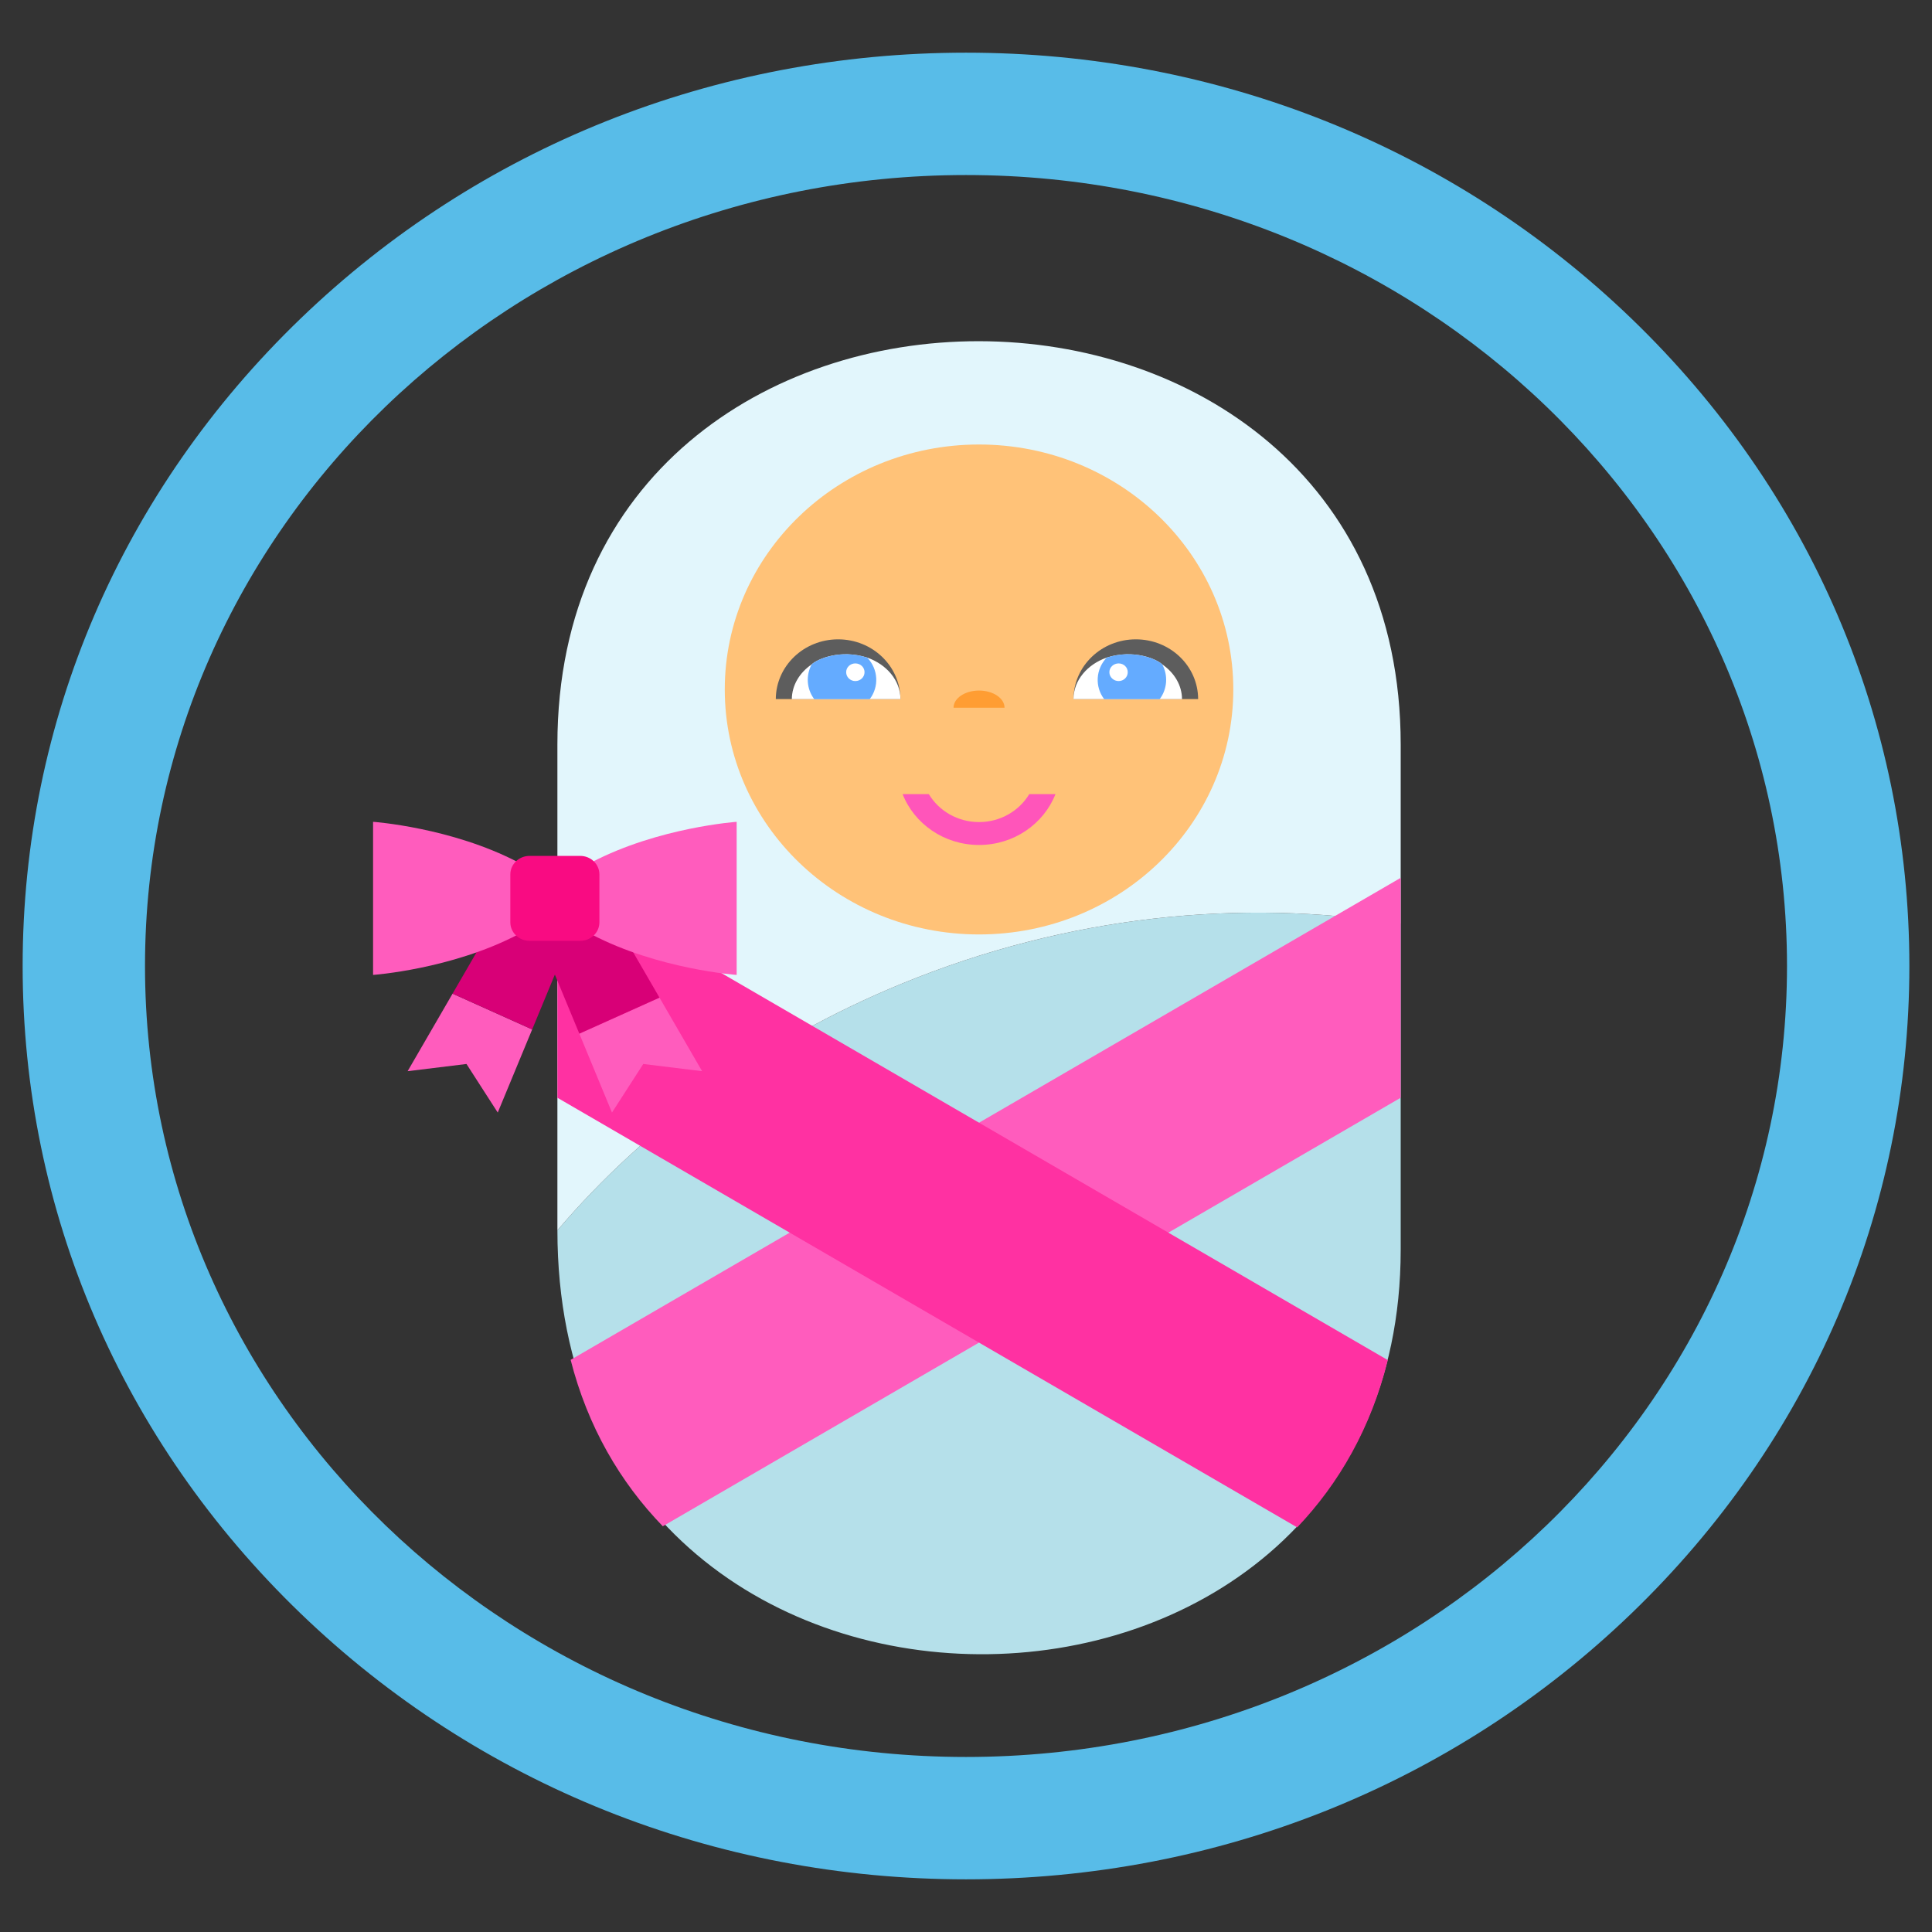 <?xml version="1.0" encoding="utf-8"?>
<!-- Generator: Adobe Illustrator 16.0.0, SVG Export Plug-In . SVG Version: 6.00 Build 0)  -->
<!DOCTYPE svg PUBLIC "-//W3C//DTD SVG 1.0//EN" "http://www.w3.org/TR/2001/REC-SVG-20010904/DTD/svg10.dtd">
<svg version="1.0" id="Capa_1" xmlns="http://www.w3.org/2000/svg" xmlns:xlink="http://www.w3.org/1999/xlink" x="0px" y="0px"
	 width="300px" height="300px" viewBox="0 0 300 300" enable-background="new 0 0 300 300" xml:space="preserve">
<rect x="0" y="0" width="300" height="300" fill="#333333" stroke="none"/>
<g>
	<path fill="#58BCE8" d="M150,27.179c70.409,0,127.485,54.989,127.485,122.821c0,67.832-57.076,122.821-127.485,122.821
		c-70.407,0-127.484-54.989-127.484-122.821C22.516,82.167,79.593,27.179,150,27.179 M150,8.179
		c-38.994,0-75.689,14.664-103.327,41.291C18.842,76.281,3.516,111.984,3.516,150c0,38.016,15.327,73.719,43.157,100.53
		C74.31,277.157,111.006,291.821,150,291.821c38.995,0,75.691-14.664,103.329-41.291c27.829-26.812,43.156-62.515,43.156-100.53
		c0-38.016-15.327-73.719-43.156-100.531C225.69,22.843,188.994,8.179,150,8.179L150,8.179z"/>
</g>
<g>
	<path fill="#B5E0EA" d="M217.499,143.481v50.579c0,83.514-130.945,84.979-130.945-3.016c13.646-16,31.775-29.392,53.476-38.301
		C165.743,142.187,192.688,139.471,217.499,143.481z"/>
	<path fill="#E2F6FC" d="M217.499,115.611v27.87c-24.812-4.011-51.756-1.295-77.47,9.263c-21.701,8.91-39.831,22.301-53.477,38.303
		v-75.436C86.554,31.938,217.499,32.273,217.499,115.611z"/>
	<ellipse fill="#FFC278" cx="152.024" cy="107.061" rx="39.482" ry="38.038"/>
	<g>
		<path fill="#FF5CBD" d="M217.495,136.312v34.147l-65.474,38.018l-49.103,28.521c-6.622-6.844-11.662-15.467-14.309-25.84
			L217.495,136.312z"/>
		<path fill="#FF31A2" d="M215.493,211.193c-2.58,10.477-7.543,19.129-14.066,25.979L86.555,170.459v-34.147L215.493,211.193z"/>
	</g>
	<g>
		<g>
			<path fill="#5D5D5D" d="M130.142,99.276c-5.325,0-9.65,4.138-9.677,9.277h19.354C139.793,103.414,135.47,99.276,130.142,99.276z"
				/>
			<path fill="#FFFFFF" d="M139.82,108.56h-16.867c0.026-2.183,1.21-4.113,3.089-5.4c0.858-0.817,4.414-2.386,8.621-1.049
				C137.67,103.17,139.808,105.643,139.82,108.56z"/>
			<path fill="#64ABFF" d="M135.053,108.56h-8.621c-1.197-1.594-1.315-3.709-0.39-5.4c0.858-0.817,4.439-2.386,8.621-1.049
				C136.407,103.937,136.512,106.652,135.053,108.56z"/>
			<path fill="#FFFFFF" d="M134.246,104.376c0,0.765-0.638,1.379-1.433,1.379c-0.781,0-1.421-0.614-1.421-1.379
				c0-0.762,0.64-1.361,1.421-1.361C133.608,103.016,134.246,103.616,134.246,104.376z"/>
		</g>
		<g>
			<path fill="#5D5D5D" d="M176.368,99.276c5.34,0,9.662,4.138,9.678,9.277h-19.356C166.712,103.414,171.042,99.276,176.368,99.276z
				"/>
			<path fill="#FFFFFF" d="M166.688,108.56h16.855c-0.014-2.183-1.211-4.113-3.074-5.4c-0.86-0.817-4.414-2.386-8.621-1.049
				C168.837,103.17,166.702,105.643,166.688,108.56z"/>
			<path fill="#64ABFF" d="M171.456,108.56h8.621c1.198-1.594,1.314-3.709,0.393-5.4c-0.859-0.817-4.443-2.386-8.621-1.049
				C170.114,103.937,169.997,106.652,171.456,108.56z"/>
			<path fill="#FFFFFF" d="M172.263,104.376c0,0.765,0.652,1.379,1.436,1.379c0.793,0,1.418-0.614,1.418-1.379
				c0-0.762-0.625-1.361-1.418-1.361C172.915,103.016,172.263,103.616,172.263,104.376z"/>
		</g>
	</g>
	<path fill="#FF9D33" d="M152.026,107.229c-2.188,0-3.96,1.193-3.96,2.666h7.917C155.983,108.423,154.212,107.229,152.026,107.229z"
		/>
	<path fill="#FF55BA" d="M159.823,123.313c-1.563,2.59-4.466,4.337-7.799,4.337c-3.334,0-6.237-1.747-7.797-4.337h-4.071
		c1.822,4.611,6.441,7.893,11.868,7.893c5.428,0,10.047-3.281,11.869-7.893H159.823z"/>
	<g>
		<g>
			<polygon fill="#FF5CBD" points="70.274,154.295 82.634,159.852 77.29,172.757 72.436,165.214 63.295,166.334 			"/>
			<polygon fill="#FF4C29" points="88.342,146.057 86.161,151.33 83.978,146.057 86.161,145.055 			"/>
			<polygon fill="#FF4C29" points="86.161,145.055 88.342,146.057 86.161,151.33 83.978,146.057 			"/>
			<polygon fill="#FF5CBD" points="109.024,166.334 99.885,165.214 95.028,172.757 89.958,160.506 102.405,154.912 			"/>
		</g>
		<polygon fill="#D80077" points="86.161,151.33 82.634,159.852 70.274,154.295 77.843,141.24 86.161,145.055 		"/>
		<polygon fill="#D80077" points="94.474,141.24 83.978,146.057 89.958,160.506 102.405,154.912 		"/>
		<g>
			<path fill="#FF5CBD" d="M57.931,127.611v23.773c0,0,12.121-0.854,22.512-6.277v-11.219
				C70.052,128.464,57.931,127.611,57.931,127.611z"/>
			<path fill="#FF5CBD" d="M114.388,127.611v23.773c0,0-12.12-0.854-22.509-6.277v-11.219
				C102.268,128.464,114.388,127.611,114.388,127.611z"/>
			<path fill="#F90B82" d="M90.09,146.094h-7.86c-1.649,0-2.987-1.29-2.987-2.879v-7.434c0-1.589,1.338-2.877,2.987-2.877h7.86
				c1.65,0,2.986,1.288,2.986,2.877v7.434C93.077,144.804,91.741,146.094,90.09,146.094z"/>
		</g>
	</g>
</g>
</svg>
